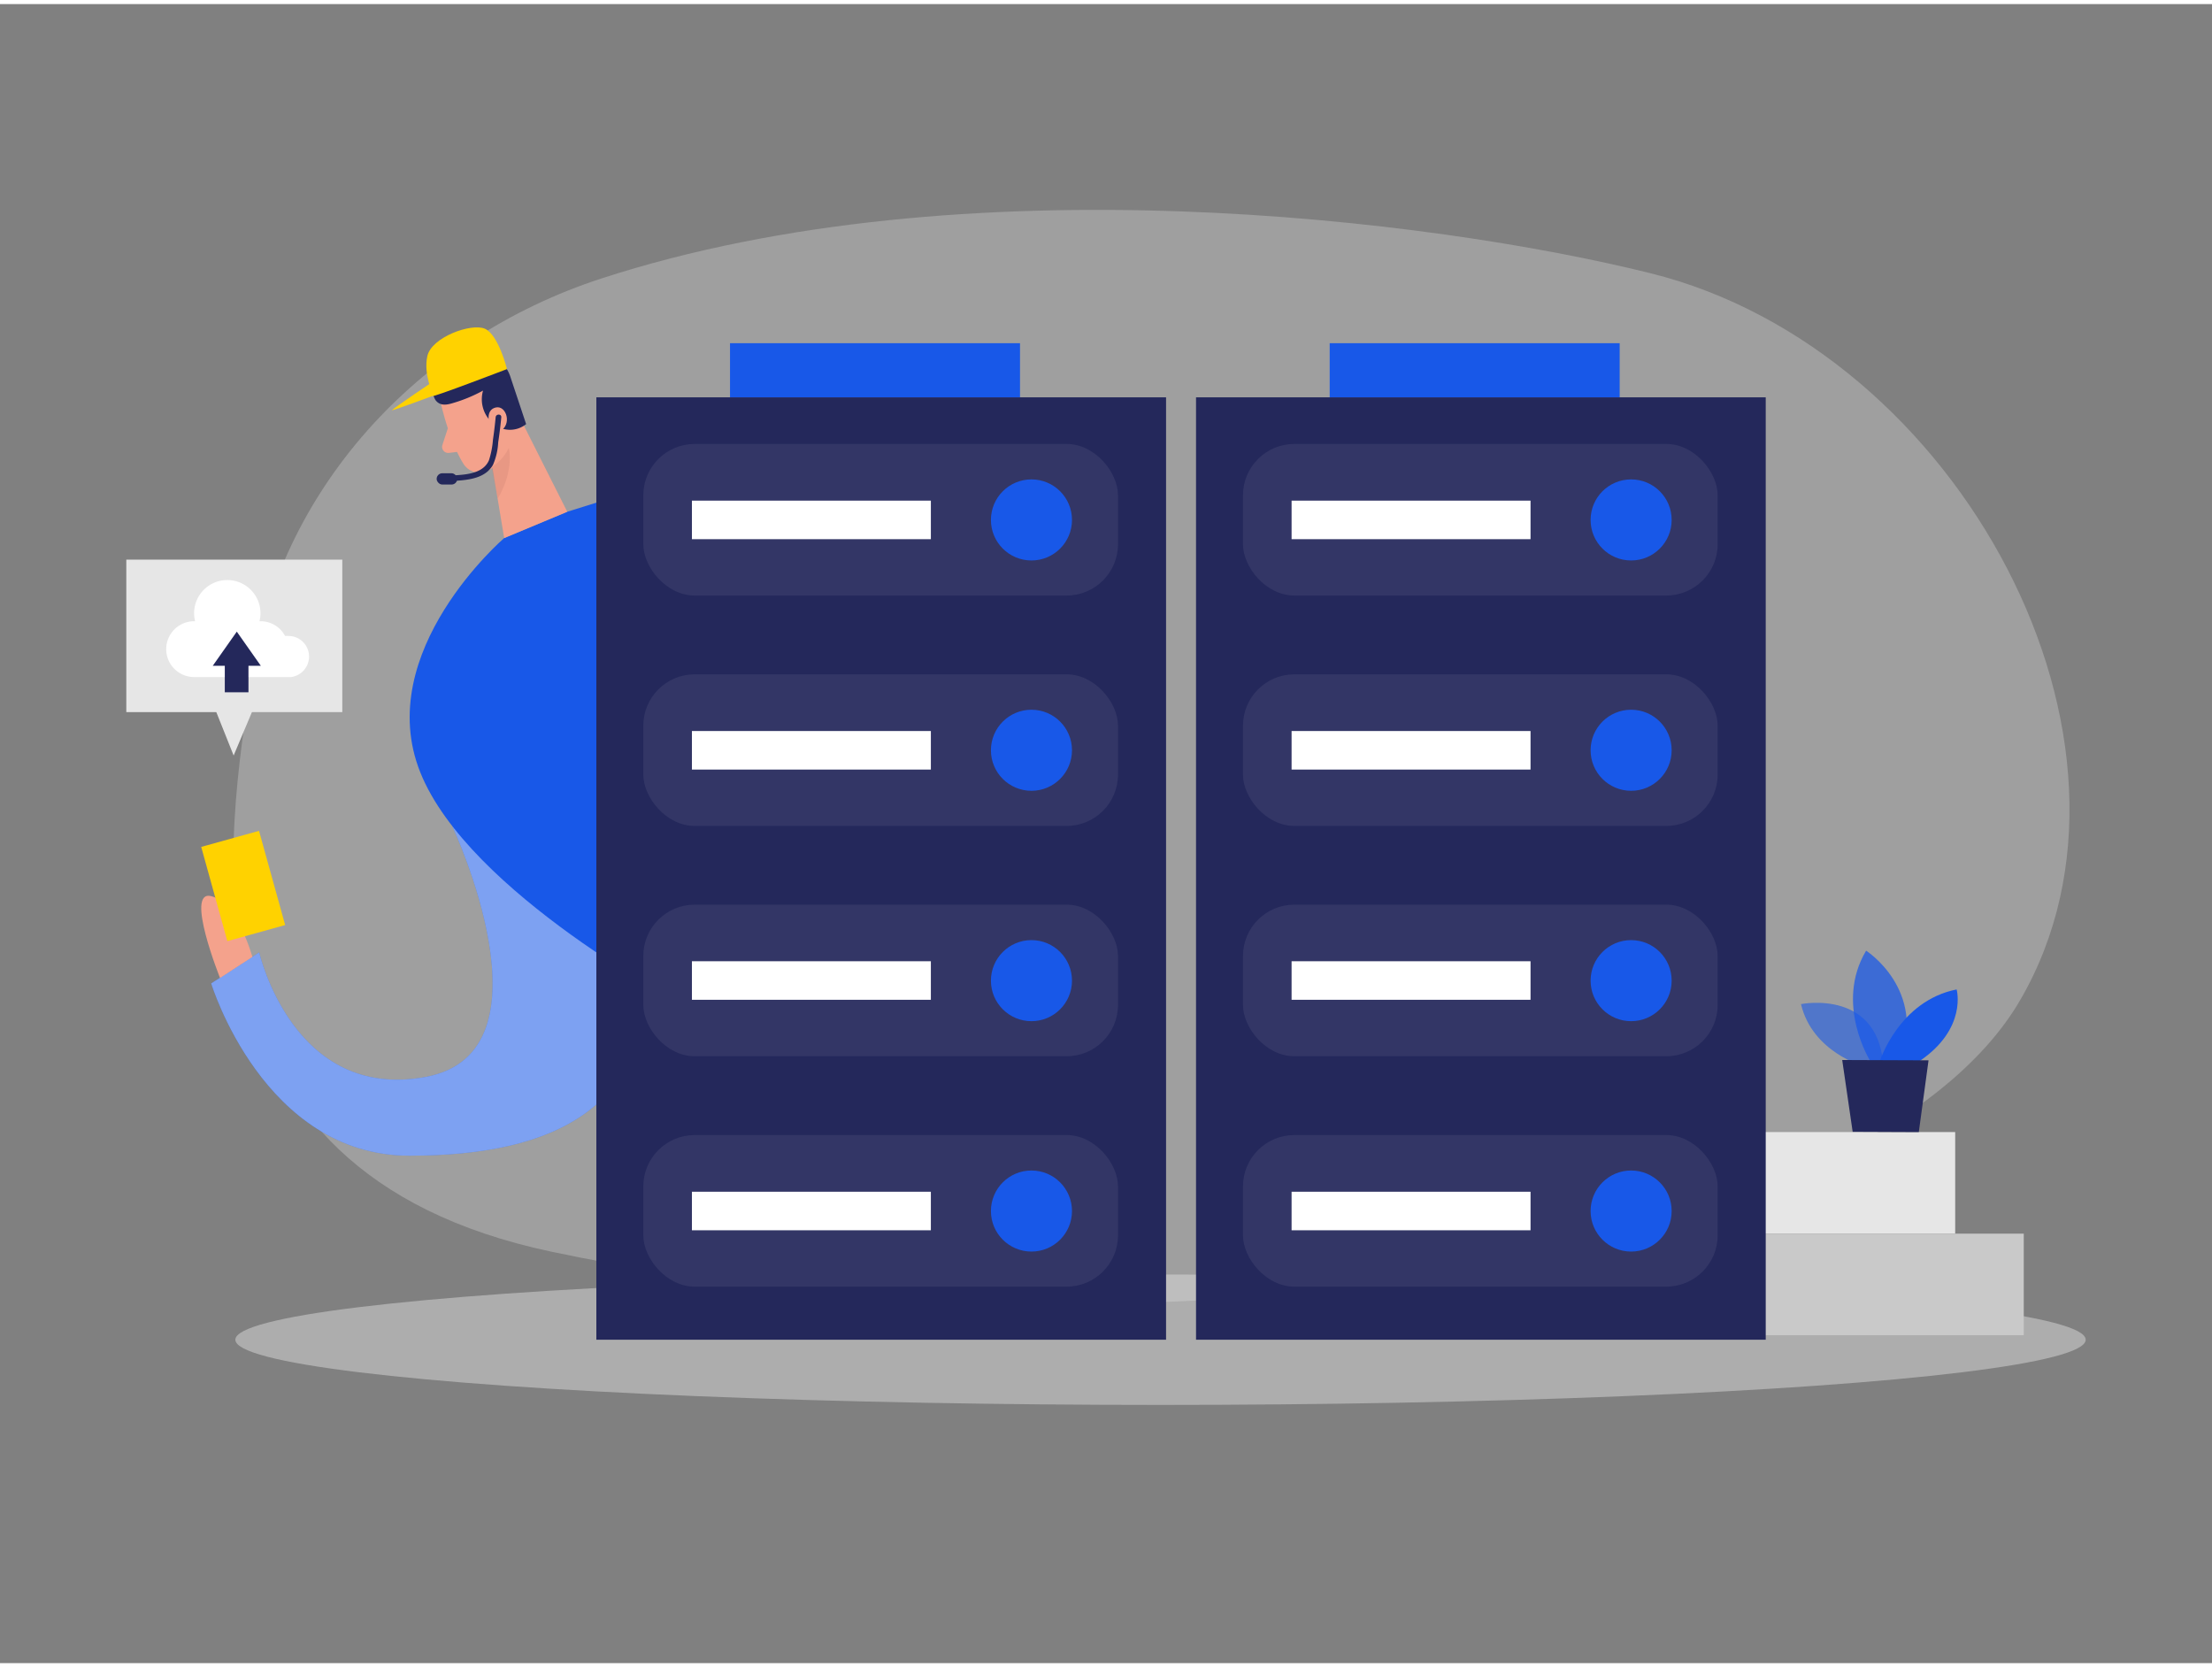 <svg id="Layer_1" data-name="Layer 1" xmlns="http://www.w3.org/2000/svg" viewBox="0 0 400 300" width="406" height="306" class="illustration styles_illustrationTablet__1DWOa"><rect x="0" y="0" width="400" height="300" fill="#808080" stroke="none"/><title>_</title><ellipse cx="209.86" cy="241.52" rx="167.3" ry="11.79" fill="#e6e6e6" opacity="0.45"></ellipse><path d="M108.74,49.62c-33.51,10.91-58.37,38.56-63.27,72-4.14,28.19-15.39,89.3,54.32,104,111.92,23.54,238.51,1,265.54-45.54s-11-117.58-66.9-131.42C259,38.86,174.2,28.32,108.74,49.62Z" fill="#e6e6e6" opacity="0.3"></path><path d="M81.83,148.77S101,189.53,77,194s-30.13-22.51-30.13-22.51l-8.68,5.6s9.48,31.18,35.89,31.15,44.28-8.61,43.77-36.75S81.83,148.77,81.83,148.77Z" fill="#1858E8"></path><path d="M81.83,148.77S101,189.53,77,194s-30.13-22.51-30.13-22.51l-8.68,5.6s9.48,31.18,35.89,31.15,44.28-8.61,43.77-36.75S81.83,148.77,81.83,148.77Z" fill="#fff" opacity="0.44"></path><path d="M110.19,89.42l-7.61,2.38L91.17,96.56S67.27,117.09,76,138.92s47.87,42.29,47.87,42.29L139.32,161Z" fill="#1858E8"></path><polygon points="37.71 124.51 42.25 135.88 47.04 124.51 37.71 124.51" fill="#e6e6e6"></polygon><path d="M79.8,72.51s1.5,6.65,4,10.61a3.42,3.42,0,0,0,4.73,1.09c2-1.27,4.29-3.56,3.91-7.23l.14-6.3A6.12,6.12,0,0,0,88,65.27C83.48,63.8,78.68,68.5,79.8,72.51Z" fill="#f4a28c"></path><polygon points="92.52 71.83 102.58 91.8 91.17 96.56 88.44 80.11 92.52 71.83" fill="#f4a28c"></polygon><path d="M81.5,72.26a27,27,0,0,0,5.85-2.37,5.69,5.69,0,0,0,1.89,6,4.64,4.64,0,0,0,5.9.06l-2.77-8.32c-1.45-4.85-7-6-11.12-3.7a5.81,5.81,0,0,0-3,3.81,7,7,0,0,0-.07,1.88,4,4,0,0,0,.58,2C79.47,72.56,80.47,72.53,81.5,72.26Z" fill="#24285b"></path><path d="M88.48,75.87s-.74-2.52,1.2-2.93,3,3.23.6,4.38Z" fill="#f4a28c"></path><path d="M81,76.65l-1,3.08a1.1,1.1,0,0,0,1.17,1.43l2.64-.32Z" fill="#f4a28c"></path><path d="M88.88,83.74A8.19,8.19,0,0,0,92,80.25s1.07,4-2,9.17Z" fill="#ce8172" opacity="0.31"></path><path d="M45.64,172.3s-2.71-9.85-7.48-11,1.63,14.81,1.63,14.81Z" fill="#f4a28c"></path><rect x="38.56" y="150.63" width="10.85" height="17.68" transform="translate(-41.05 17.57) rotate(-15.51)" fill="#ffd200"></rect><rect x="22.84" y="100.46" width="39.06" height="27.57" fill="#e6e6e6"></rect><path d="M91.68,66S78,71.25,78.2,70.87s-1.68-3.83-.92-7.23,7.92-6,10.39-4.94S91.68,66,91.68,66Z" fill="#ffd200"></path><path d="M78.2,70.87s-7.39,2.75-7.32,2.56,7.79-5.49,8-5.49S78.2,70.87,78.2,70.87Z" fill="#ffd200"></path><path d="M89.63,74.71c-.13,1.36-.29,2.72-.49,4.07a15.93,15.93,0,0,1-.72,3.71c-1,2.31-3.88,2.57-6,2.71-.64,0-.64,1,0,1,2.44-.16,5.38-.5,6.72-2.87a11.59,11.59,0,0,0,.95-4.08c.23-1.51.41-3,.56-4.54C90.69,74.07,89.69,74.07,89.63,74.71Z" fill="#24285b"></path><rect x="78.96" y="84.84" width="3.72" height="2.04" rx="1.02" fill="#24285b"></rect><rect x="286.01" y="203.97" width="67.55" height="18.37" fill="#e6e6e6"></rect><rect x="284.63" y="222.34" width="81.33" height="18.37" fill="#c9c9c9"></rect><rect x="216.28" y="71.11" width="103.02" height="170.41" fill="#24285b"></rect><rect x="224.77" y="79.54" width="85.84" height="27.41" rx="9.29" fill="#fff" opacity="0.07"></rect><rect x="240.45" y="61.32" width="52.44" height="9.79" fill="#1858E8"></rect><circle cx="294.96" cy="93.28" r="7.33" fill="#1858E8"></circle><rect x="233.56" y="89.79" width="43.21" height="6.97" fill="#fff"></rect><rect x="224.77" y="121.2" width="85.84" height="27.41" rx="9.29" fill="#fff" opacity="0.07"></rect><circle cx="294.96" cy="134.93" r="7.33" fill="#1858E8"></circle><rect x="233.56" y="131.45" width="43.21" height="6.97" fill="#fff"></rect><rect x="233.56" y="214.76" width="43.21" height="6.97" fill="#fff"></rect><rect x="233.56" y="173.08" width="43.21" height="6.97" fill="#fff"></rect><rect x="224.77" y="162.85" width="85.84" height="27.41" rx="9.29" fill="#fff" opacity="0.07"></rect><circle cx="294.96" cy="176.59" r="7.33" fill="#1858E8"></circle><rect x="224.77" y="204.51" width="85.84" height="27.41" rx="9.29" fill="#fff" opacity="0.07"></rect><circle cx="294.96" cy="218.25" r="7.33" fill="#1858E8"></circle><rect x="107.84" y="71.11" width="103.02" height="170.41" fill="#24285b"></rect><rect x="116.33" y="79.54" width="85.84" height="27.41" rx="9.29" fill="#fff" opacity="0.07"></rect><rect x="132.01" y="61.32" width="52.44" height="9.79" fill="#1858E8"></rect><circle cx="186.52" cy="93.28" r="7.33" fill="#1858E8"></circle><rect x="125.12" y="89.79" width="43.21" height="6.97" fill="#fff"></rect><rect x="116.33" y="121.2" width="85.84" height="27.41" rx="9.29" fill="#fff" opacity="0.07"></rect><circle cx="186.52" cy="134.93" r="7.33" fill="#1858E8"></circle><rect x="125.12" y="131.45" width="43.21" height="6.97" fill="#fff"></rect><rect x="125.12" y="214.76" width="43.21" height="6.97" fill="#fff"></rect><rect x="125.12" y="173.08" width="43.21" height="6.97" fill="#fff"></rect><rect x="116.33" y="162.85" width="85.84" height="27.41" rx="9.29" fill="#fff" opacity="0.07"></rect><circle cx="186.52" cy="176.59" r="7.33" fill="#1858E8"></circle><rect x="116.33" y="204.51" width="85.84" height="27.41" rx="9.29" fill="#fff" opacity="0.07"></rect><circle cx="186.52" cy="218.25" r="7.33" fill="#1858E8"></circle><path d="M337.08,192.1s-9.36-2.55-11.4-11.27c0,0,14.51-2.93,14.92,12Z" fill="#1858E8" opacity="0.58"></path><path d="M338.23,191.17s-6.54-10.34-.78-20c0,0,11,7,6.13,20Z" fill="#1858E8" opacity="0.73"></path><path d="M339.92,191.18s3.45-10.92,13.9-13c0,0,2,7.09-6.77,13Z" fill="#1858E8"></path><polygon points="333.13 190.94 335.02 203.92 346.98 203.97 348.74 191 333.13 190.94" fill="#24285b"></polygon><path d="M55.89,118a3.73,3.73,0,0,0-3.74-3.74,3.83,3.83,0,0,0-.6,0,5,5,0,0,0-4.45-2.66h-.18a5.82,5.82,0,0,0,.18-1.45,6,6,0,1,0-12,0,6.33,6.33,0,0,0,.18,1.45h-.18a5,5,0,1,0,0,10.09H52.64v0A3.75,3.75,0,0,0,55.89,118Z" fill="#fff"></path><polygon points="47.17 119.66 42.82 113.48 38.47 119.66 40.65 119.66 40.65 124.45 44.93 124.45 44.93 119.66 47.17 119.66" fill="#24285b"></polygon></svg>